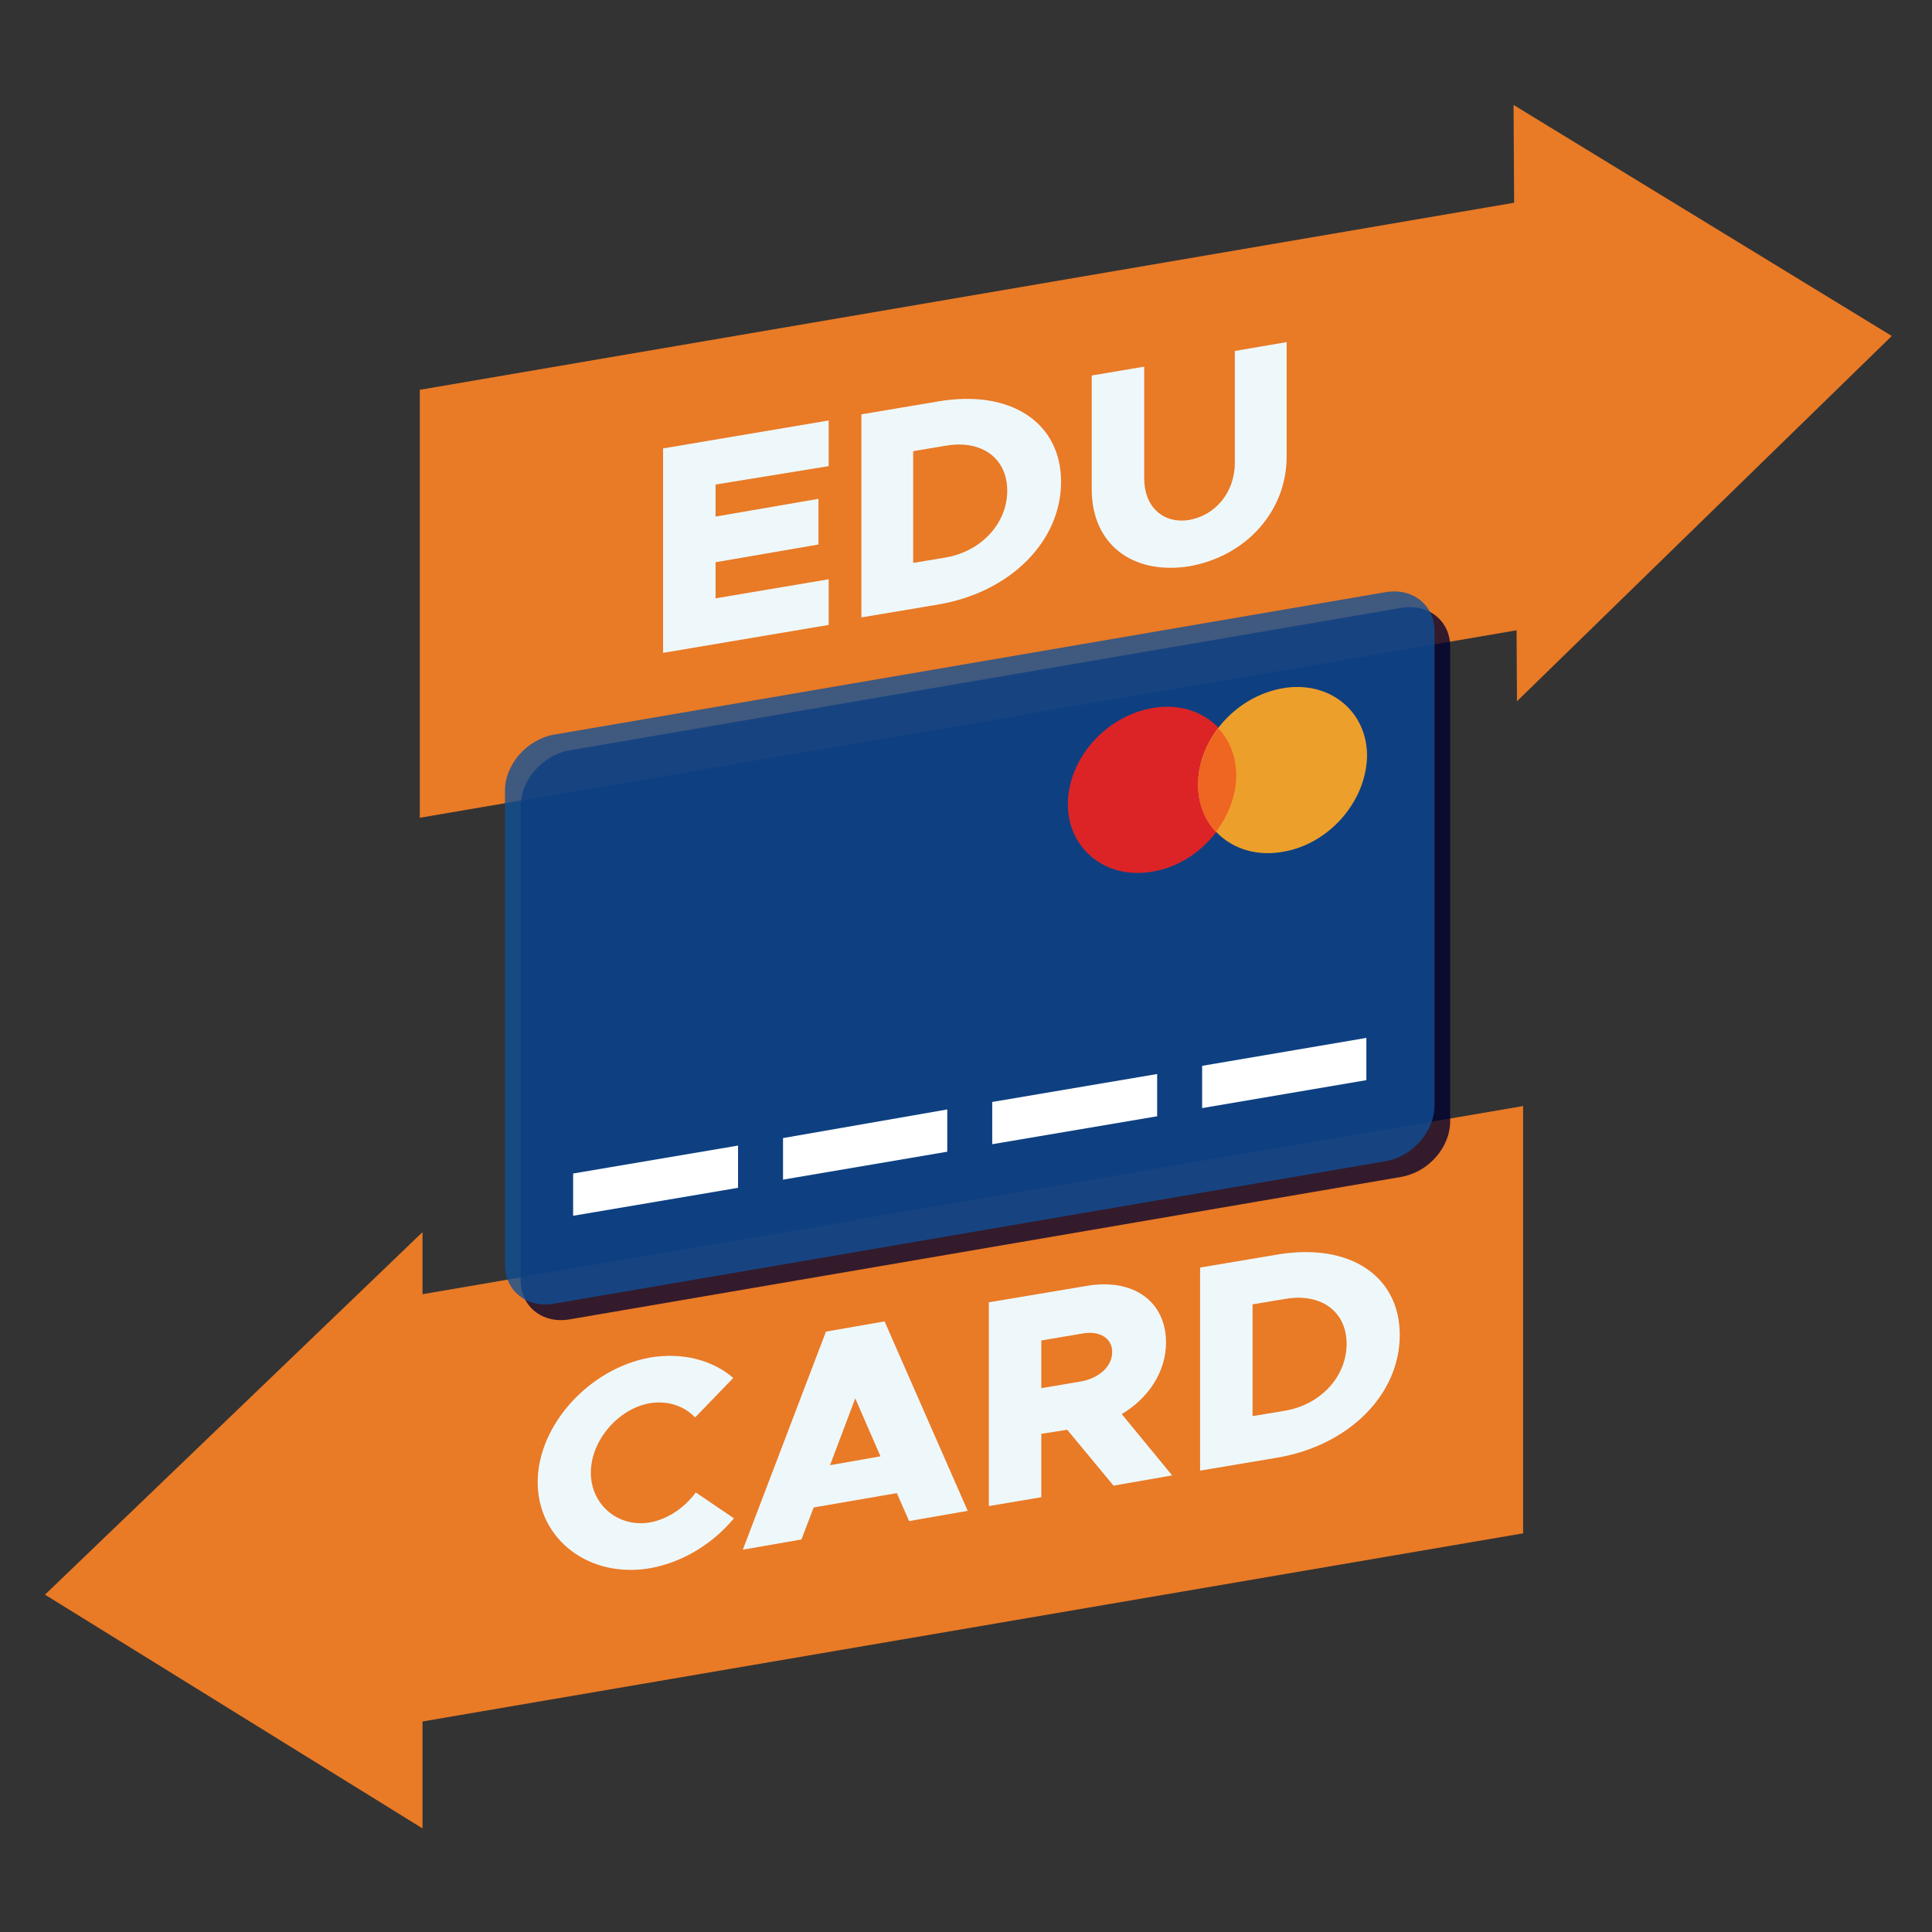 <?xml version="1.0" encoding="utf-8"?>
<!-- Generator: Adobe Illustrator 24.1.3, SVG Export Plug-In . SVG Version: 6.00 Build 0)  -->
<svg version="1.1" id="Layer_1" xmlns="http://www.w3.org/2000/svg" xmlns:xlink="http://www.w3.org/1999/xlink" x="0px" y="0px"
	 viewBox="0 0 283.5 283.5" style="enable-background:new 0 0 283.5 283.5;" xml:space="preserve">
<rect x="0" y="0" width="283.5" height="283.5" fill="#333333" stroke="none"/>
<style type="text/css">
	.st0{fill:#E97A26;}
	.st1{fill:#EEF8FB;}
	.st2{opacity:0.78;fill:#00002F;}
	.st3{opacity:0.78;fill:#105099;}
	.st4{fill:#FFFFFF;}
	.st5{fill:#DC2427;}
	.st6{fill:#EC9F2B;}
	.st7{fill:#EF6522;}
</style>
<g>
	<g>
		<g>
			<polygon class="st0" points="225.4,92 61.6,120 61.6,57.2 225.4,29.2 			"/>
			<g>
				<path class="st1" d="M105,71.1v4.7l15.1-2.6v6.7L105,82.5v5.3l16.6-2.8v6.7l-24.3,4.1V65.8l24.3-4.1v6.7L105,71.1z"/>
				<path class="st1" d="M126.4,60.8l11.3-1.9c10.6-1.8,18,3.1,18,11.8s-7.4,16.2-18,18l-11.3,1.9V60.8z M138.8,81.8
					c5.2-0.9,9-5,9-9.8c0-4.8-3.8-7.5-9-6.6l-4.8,0.8v16.4L138.8,81.8z"/>
				<path class="st1" d="M160.2,71.8V55.1l7.7-1.3v16.4c0,4.2,2.8,6.7,6.6,6.1c3.9-0.7,6.7-4.1,6.7-8.4V51.5l7.6-1.3v16.8
					c0,8-5.9,14.6-14.3,16.1C166.1,84.4,160.2,79.8,160.2,71.8z"/>
			</g>
		</g>
		<polygon class="st0" points="222.1,15.4 222.6,102.9 277.6,49.3 		"/>
	</g>
	<g>
		<g>
			<polygon class="st0" points="223.5,225 59.7,253 59.7,190.3 223.5,162.3 			"/>
			<g>
				<path class="st1" d="M78.9,217.5c0-8.4,7.6-16.7,16.5-18.3c4.8-0.8,9.2,0.4,12.2,3l-5.6,5.8c-1.6-1.7-4-2.5-6.6-2.1
					c-4.7,0.8-8.7,5.5-8.7,10.2c0,4.7,4,8.1,8.7,7.3c2.6-0.5,5-2.1,6.7-4.4l5.6,3.8c-3.1,3.7-7.4,6.4-12.2,7.3
					C86.5,231.7,78.9,225.9,78.9,217.5z"/>
				<path class="st1" d="M131.6,219.1l-12.2,2.1l-1.8,4.7l-8.6,1.5l12.2-32l8.6-1.5l12.2,27.8l-8.6,1.5L131.6,219.1z M129.2,213.7
					l-3.7-8.5l-3.7,9.8L129.2,213.7z"/>
				<path class="st1" d="M163.4,218l-6.8-8.2l-3.8,0.6v9.3l-7.7,1.3v-29.9l14.3-2.4c6.8-1.2,11.7,2.2,11.7,8.3
					c0,4.3-2.6,8.2-6.5,10.5l7.4,9L163.4,218z M152.8,203.7l5.9-1c2.6-0.5,4.5-2.2,4.5-4.3s-1.9-3.2-4.5-2.7l-5.9,1V203.7z"/>
				<path class="st1" d="M176.1,186l11.3-1.9c10.6-1.8,18,3.1,18,11.8c0,8.7-7.4,16.2-18,18l-11.3,1.9V186z M188.6,207
					c5.2-0.9,9-5,9-9.8c0-4.8-3.8-7.5-9-6.6l-4.8,0.8v16.4L188.6,207z"/>
			</g>
		</g>
		<polygon class="st0" points="62,268.3 62,180.8 6.6,234 		"/>
	</g>
	<g>
		<path class="st2" d="M205.6,172.7l-122,20.9c-4,0.7-7.2-1.9-7.2-5.7v-69.6c0-3.8,3.2-7.5,7.2-8.2l122-20.9c4-0.7,7.2,1.9,7.2,5.7
			v69.6C212.8,168.4,209.6,172,205.6,172.7z"/>
		<path class="st3" d="M203.3,170.4l-122,20.9c-4,0.7-7.2-1.9-7.2-5.7v-69.6c0-3.8,3.2-7.5,7.2-8.2l122-20.9c4-0.7,7.2,1.9,7.2,5.7
			v69.6C210.5,166,207.3,169.7,203.3,170.4z"/>
		<g>
			<polygon class="st4" points="84.1,178.4 108.3,174.3 108.3,168.1 84.1,172.2 			"/>
			<polygon class="st4" points="145.6,167.9 169.8,163.8 169.8,157.6 145.6,161.7 			"/>
			<polygon class="st4" points="176.4,156.4 176.4,162.6 200.5,158.5 200.5,152.3 			"/>
			<polygon class="st4" points="114.9,173.1 139,169 139,162.8 114.9,167 			"/>
		</g>
		<g>
			<path class="st5" d="M169.1,127.9L169.1,127.9c-6.8,1.2-12.4-3.3-12.4-9.9l0,0c0-6.6,5.5-12.9,12.4-14.1h0
				c6.8-1.2,12.4,3.3,12.4,9.9v0C181.4,120.4,175.9,126.8,169.1,127.9z"/>
			<path class="st6" d="M188.2,125L188.2,125c-6.8,1.2-12.4-3.3-12.4-9.9l0,0c0-6.6,5.5-12.9,12.4-14.1l0,0
				c6.8-1.2,12.4,3.3,12.4,9.9l0,0C200.5,117.6,195,123.9,188.2,125z"/>
			<path class="st7" d="M175.8,115.2L175.8,115.2c0,2.8,1,5.2,2.6,6.9c1.8-2.4,3-5.3,3-8.3l0,0c0-2.8-1-5.2-2.6-6.9
				C176.9,109.3,175.8,112.2,175.8,115.2z"/>
		</g>
	</g>
</g>
</svg>
